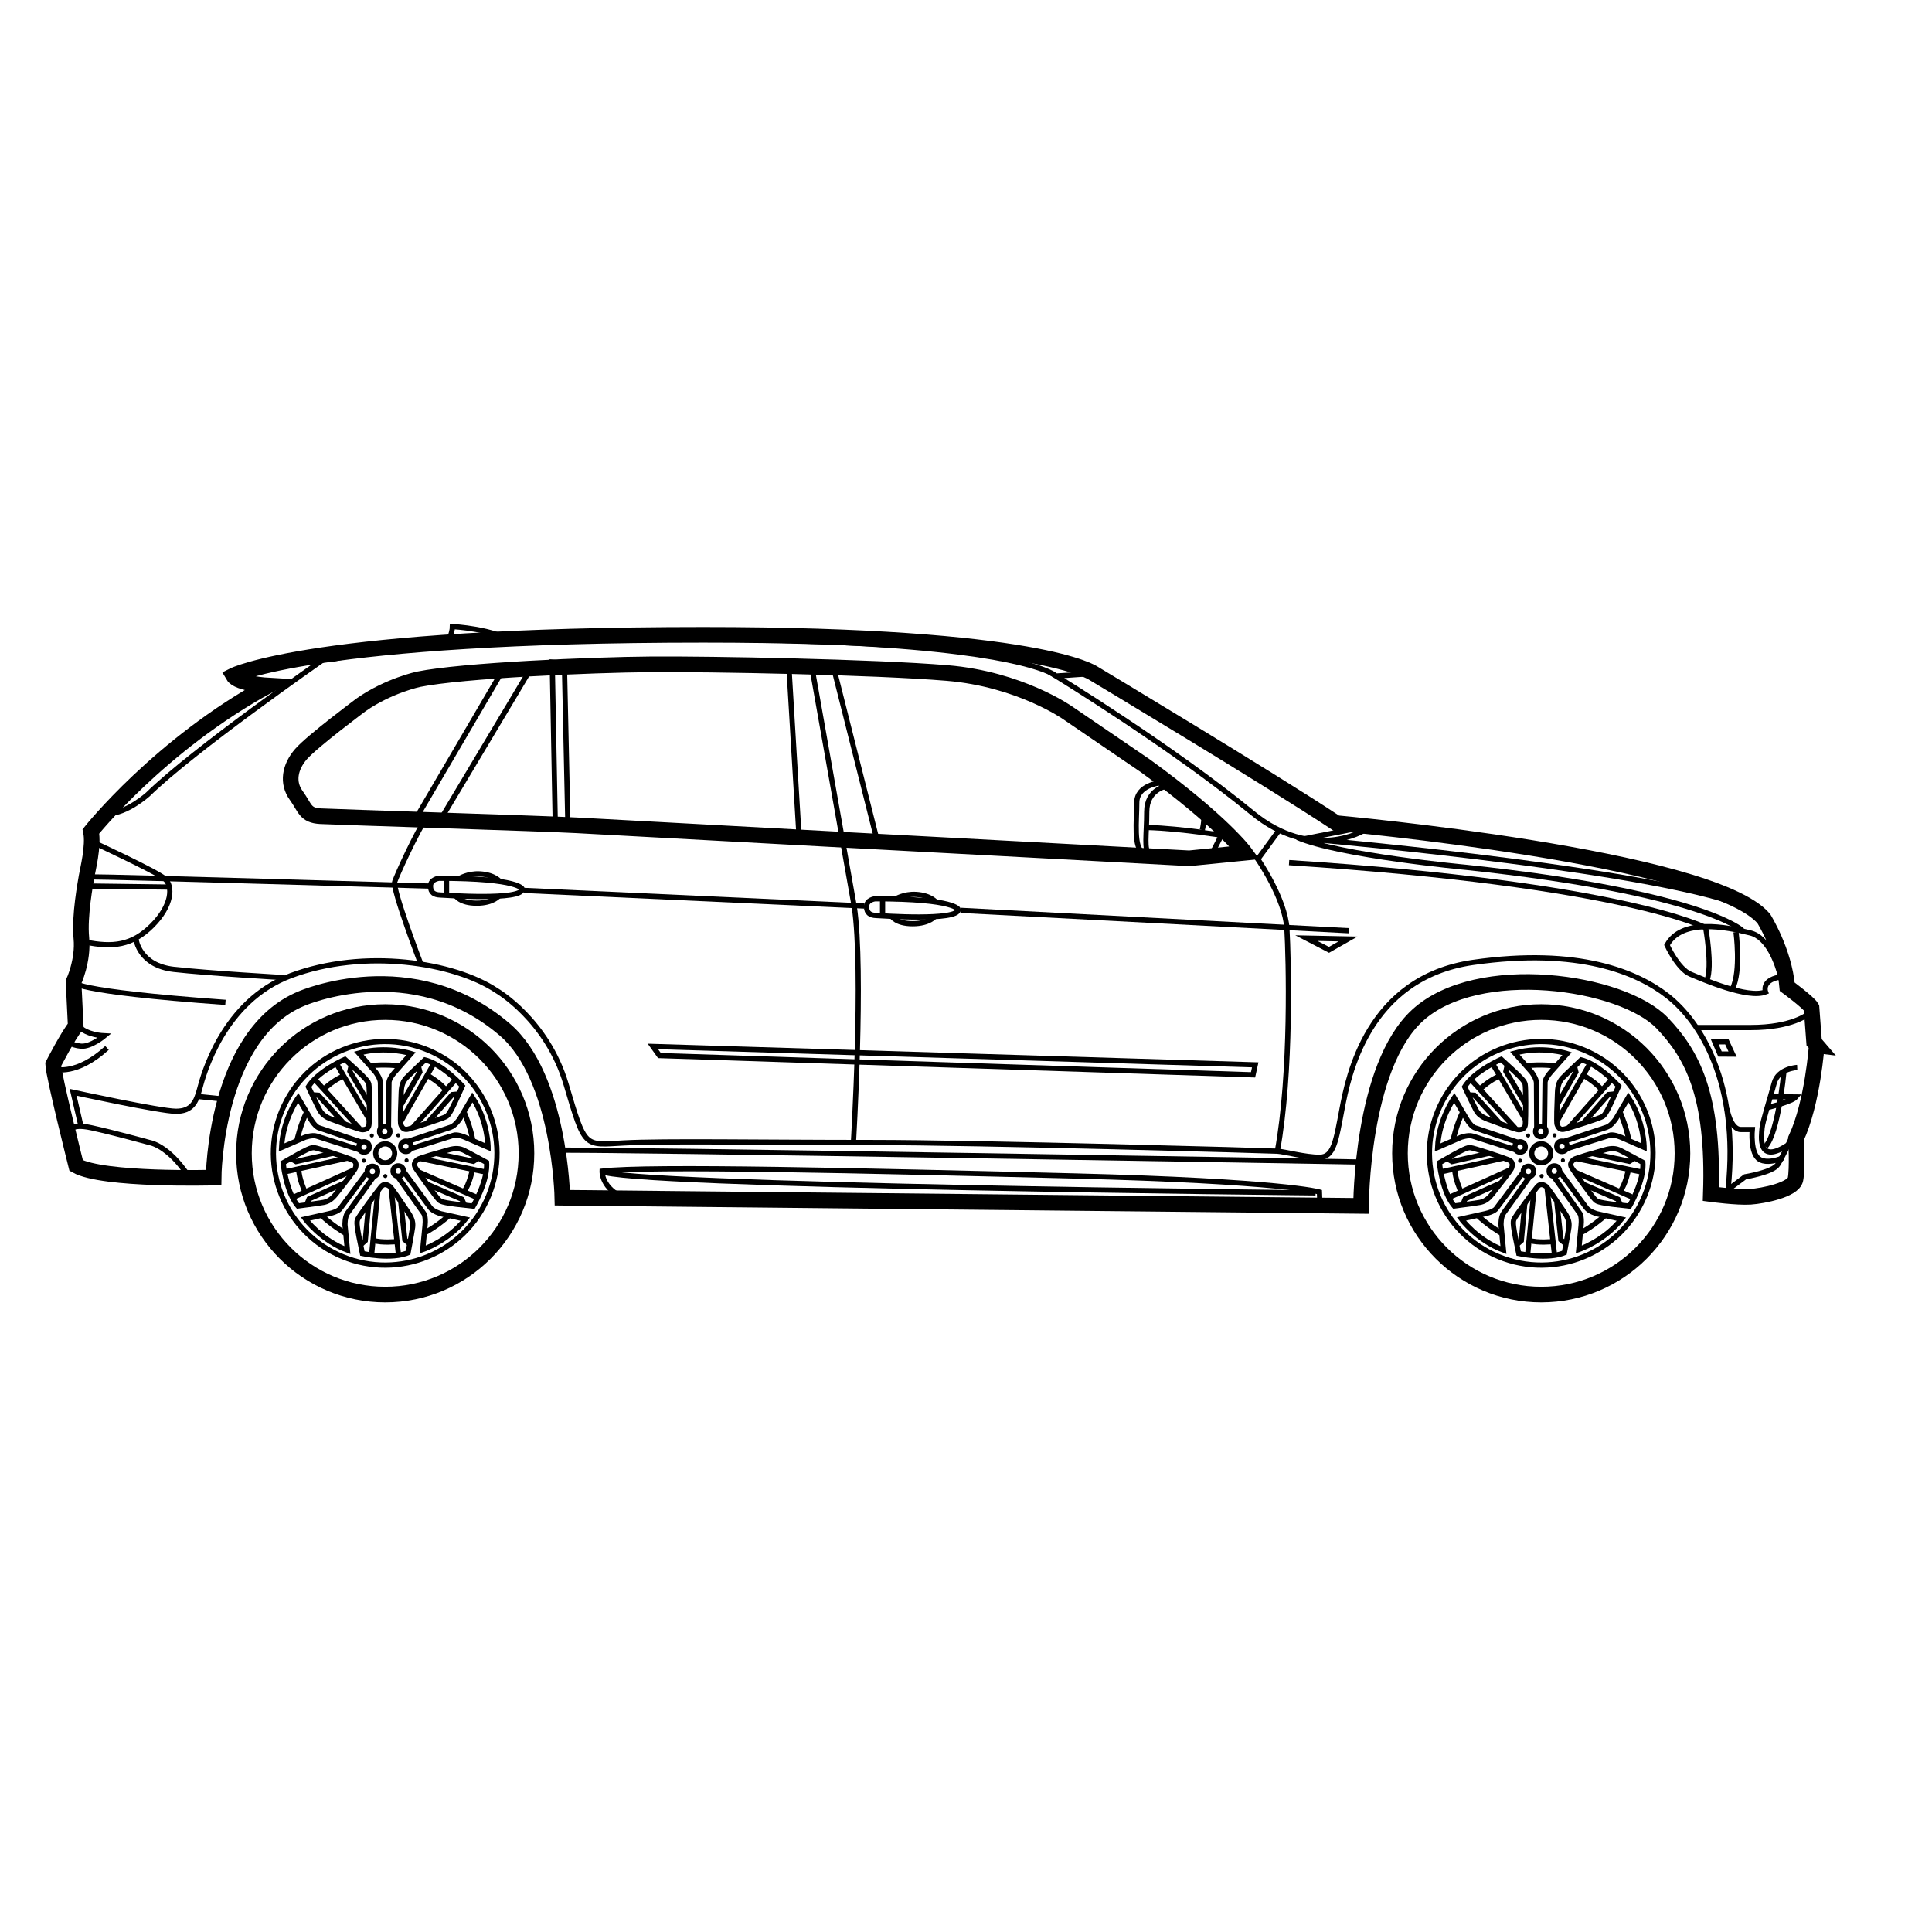 <?xml version="1.0" encoding="UTF-8"?>
<!-- Uploaded to: SVG Repo, www.svgrepo.com, Generator: SVG Repo Mixer Tools -->
<svg width="800px" height="800px" version="1.1" viewBox="144 144 512 512" xmlns="http://www.w3.org/2000/svg">
 <defs>
  <clipPath id="h">
   <path d="m148.09 253h503.81v270h-503.81z"/>
  </clipPath>
  <clipPath id="g">
   <path d="m148.09 423h65.906v53h-65.906z"/>
  </clipPath>
  <clipPath id="f">
   <path d="m148.09 378h474.91v101h-474.91z"/>
  </clipPath>
  <clipPath id="e">
   <path d="m148.09 347h60.906v67h-60.906z"/>
  </clipPath>
  <clipPath id="d">
   <path d="m148.09 359h60.906v40h-60.906z"/>
  </clipPath>
  <clipPath id="c">
   <path d="m148.09 384h75.906v46h-75.906z"/>
  </clipPath>
  <clipPath id="b">
   <path d="m148.09 396h43.906v45h-43.906z"/>
  </clipPath>
  <clipPath id="a">
   <path d="m148.09 402h43.906v46h-43.906z"/>
  </clipPath>
 </defs>
 <g clip-path="url(#h)">
  <path transform="matrix(.69 0 0 .69 148.09 306.48)" d="m691.83 166-1.002-1.166-1.002-13.335c-1.166-1.998-9.333-7.998-9.333-7.998-1.166-13.669-8.999-26.166-8.999-26.166-20.167-23.664-164.17-36.665-164.17-36.665-25.334-16.833-93.169-57.5-93.169-57.5 0.006 0-20.161-14.835-150-14.835-149.66 0-180.5 15.667-180.5 15.667 1.834 3.17 13.499 3.832 13.499 3.832-41.669 22.668-68.163 56-68.163 56 1.166 5.502-1.336 15.169-1.67 17.331-0.334 2.168-2.836 14.999-1.998 23.664 0.832 8.665-3 16.833-3 16.833l0.832 17.003c-2.83 3.339-8.665 14.671-8.665 14.671 0.17 4.336 8.835 38.833 8.835 38.833 10.335 5.835 52.791 4.63 52.791 4.63s0.374-55.128 33.875-68.797c0 0 42.501-18.503 78 11.999 21.208 18.225 22.068 64.535 22.068 64.535l306.76 3.136s0-53.334 21.666-73.167c23.24-21.27 78.668-13.165 94.03 2.971 11.218 11.778 19.974 27.162 18.638 65.662 0 0 10.165 1.37 15.169 1.036 4.998-0.334 16.499-2.666 17.331-6.668s0.238-15.735 0.238-15.735c6.43-13.771 7.93-35.771 7.93-35.771zm-241-71.831-130.84-7.001s-92.666-4.998-104.5-5.666-92.332-3.17-98.331-3.498c-6-0.334-5.835-3.17-9.333-7.998-3.498-4.834-2.502-10.833 1.834-15.831s23.166-19.001 23.166-19.001c10.499-7.335 22-9.769 22-9.769 16.833-3.402 66.335-5.564 89.332-5.734 23.002-0.17 85.67 1.002 113.67 3.334 28 2.332 46.355 15.333 46.355 15.333l29.641 20.201c29.664 21.502 38.397 33.496 38.397 33.496z" fill="none" stroke="#000000" stroke-miterlimit="10" stroke-width="6"/>
 </g>
 <path transform="matrix(.69 0 0 .69 148.09 306.48)" d="m516.83 210.83s-300.66-5.168-309.66-4.5" fill="none" stroke="#000000" stroke-miterlimit="10" stroke-width="2"/>
 <path transform="matrix(.69 0 0 .69 148.09 306.48)" d="m501 227-0.17-4.67s-14.331-4.166-94.335-6.164c-79.998-1.998-163.66-4.002-181.17-1.834 0 0-0.334 6.832 8.999 10.499" fill="none" stroke="#000000" stroke-miterlimit="10" stroke-width="2"/>
 <path transform="matrix(.69 0 0 .69 148.09 306.48)" d="m499.34 222.67s-268.66-2.666-274-8.332" fill="none" stroke="#000000" stroke-miterlimit="10" stroke-width="2"/>
 <path transform="matrix(.69 0 0 .69 148.09 306.48)" d="m244.83 166.43 2.502 3.498 228 7.403 0.838-3.837z" fill="none" stroke="#000000" stroke-miterlimit="10" stroke-width="2"/>
 <path transform="matrix(.69 0 0 .69 148.09 306.48)" d="m321.83 203.67s4.002-66.335 0.334-91.001l-16.437-92.83" fill="none" stroke="#000000" stroke-miterlimit="10" stroke-width="2"/>
 <path transform="matrix(.69 0 0 .69 148.09 306.48)" d="m297 19.5 3.996 66.833 30.168 1.834-17.167-68.169" fill="none" stroke="#000000" stroke-miterlimit="10" stroke-width="2"/>
 <path transform="matrix(.69 0 0 .69 148.09 306.48)" d="m439.67 65.165s-8.999 0.832-8.999 7.669c0 6.832-1.33 17.501 2.502 19.165" fill="none" stroke="#000000" stroke-miterlimit="10" stroke-width="2"/>
 <path transform="matrix(.69 0 0 .69 148.09 306.48)" d="m442 66.501s-7.5 1.166-7.5 9.831-1.166 14.835 1.002 16.001" fill="none" stroke="#000000" stroke-miterlimit="10" stroke-width="2"/>
 <path transform="matrix(.69 0 0 .69 148.09 306.48)" d="m459.5 92.497 3.668-7.166s-3.272-0.549-8.037-1.183c-5.728-0.758-13.624-1.636-20.631-1.817" fill="none" stroke="#000000" stroke-miterlimit="10" stroke-width="2"/>
 <path transform="matrix(.69 0 0 .69 148.09 306.48)" d="m455.83 83.334s1.5-6 0-8.665" fill="none" stroke="#000000" stroke-miterlimit="10" stroke-width="2"/>
 <path transform="matrix(.69 0 0 .69 148.09 306.48)" d="m414.16 23.168-14.501 1.002s44.663 27.304 75.335 52.502c23.331 19.165 43.169 6.668 43.169 6.668" fill="none" stroke="#000000" stroke-miterlimit="10" stroke-width="2"/>
 <path transform="matrix(.69 0 0 .69 148.09 306.48)" d="m399.33 23.898s-10.33-8.898-78-12.401c-67.665-3.498-169.83-0.668-200.17 6.333" fill="none" stroke="#000000" stroke-miterlimit="10" stroke-width="2"/>
 <path transform="matrix(.69 0 0 .69 148.09 306.48)" d="m118 18.001s-49.836 34.668-67.167 51.664c0 0-8.167 7.335-15.333 7.335" fill="none" stroke="#000000" stroke-miterlimit="10" stroke-width="2"/>
 <g clip-path="url(#g)">
  <path transform="matrix(.69 0 0 .69 148.09 306.48)" d="m21.168 199.17s-0.498-3.334 7.998-1.5c8.501 1.834 22.334 5.666 22.334 5.666s7.166 1.002 14.999 13.001" fill="none" stroke="#000000" stroke-miterlimit="10" stroke-width="2"/>
 </g>
 <g clip-path="url(#f)">
  <path transform="matrix(.69 0 0 .69 148.09 306.48)" d="m25 196.33-2.836-12.299s33.502 7.301 39.501 7.301 7.748-3.419 9.084-8.581c1.336-5.168 8.999-33.751 35.001-43.503 28.181-10.567 62.747-5.185 79.082 5.751 0 0 19.335 11.167 26.67 35.998 7.335 24.83 6.832 23.336 22.165 22.499 15.333-0.832 52.497-0.17 94.997-0.17 42.501 0 153.17 3.164 156 3.334 2.836 0.175 10.669 2.338 16.171 2.338 5.502 0 6.333-6.164 8.665-18.503 2.332-12.333 9.667-50.499 50.334-56.334 40.667-5.835 63.086 3.809 74.667 12.831 12.831 10.001 27.502 33.666 23.331 73.835" fill="none" stroke="#000000" stroke-miterlimit="10" stroke-width="2"/>
 </g>
 <path transform="matrix(.69 0 0 .69 148.09 306.48)" d="m688.5 154s-6 5.168-22 5.168h-20.501" fill="none" stroke="#000000" stroke-miterlimit="10" stroke-width="2"/>
 <path transform="matrix(.69 0 0 .69 148.09 306.48)" d="m652.67 164.67 1.998 4.664 4.834 0.034-2.202-4.732z" fill="none" stroke="#000000" stroke-miterlimit="10" stroke-width="2"/>
 <path transform="matrix(.69 0 0 .69 148.09 306.48)" d="m684.33 174.5s-7.33 0.334-8.83 6c-1.5 5.666-4.5 14.835-4.67 17.331-0.164 2.502-2.168 14.671 10.335 6.169" fill="none" stroke="#000000" stroke-miterlimit="10" stroke-width="2"/>
 <path transform="matrix(.69 0 0 .69 148.09 306.48)" d="m679.17 176.67s-2.168 23.002-7.001 28.17" fill="none" stroke="#000000" stroke-miterlimit="10" stroke-width="2"/>
 <path transform="matrix(.69 0 0 .69 148.09 306.48)" d="m673.17 189.83s9.164-2.168 10.663-4.002l-10.233-0.102" fill="none" stroke="#000000" stroke-miterlimit="10" stroke-width="2"/>
 <path transform="matrix(.69 0 0 .69 148.09 306.48)" d="m654.5 223.83 9.831-7.335s10.499-1.67 12.497-4.67c1.998-3 6.305-12.333 7.137-14.835" fill="none" stroke="#000000" stroke-miterlimit="10" stroke-width="2"/>
 <path transform="matrix(.69 0 0 .69 148.09 306.48)" d="m657.34 190.33s1.336 7.998 5.332 7.998h4.398s-0.9 9.498 2.932 11.529c0 0 2.671 1.97 9.005-0.696" fill="none" stroke="#000000" stroke-miterlimit="10" stroke-width="2"/>
 <path transform="matrix(.69 0 0 .69 148.09 306.48)" d="m678.67 142.67s-0.198-1.16-0.651-2.921c-1.313-5.083-4.749-15.18-11.682-16.912-9.333-2.332-26.336-5.666-32.002 4.67 0 0 4.166 9.164 8.999 11.167 4.834 1.998 22 9.503 28.832 6.832 0 0-1.67-4.336 5.168-5.666" fill="none" stroke="#000000" stroke-miterlimit="10" stroke-width="2"/>
 <path transform="matrix(.69 0 0 .69 148.09 306.48)" d="m649.67 141c2.168-5.332-0.498-20.167-0.498-20.167s-31.334-16.669-160-25" fill="none" stroke="#000000" stroke-miterlimit="10" stroke-width="2"/>
 <path transform="matrix(.69 0 0 .69 148.09 306.48)" d="m660.83 122.5s1.998 14.999-1.33 21.666" fill="none" stroke="#000000" stroke-miterlimit="10" stroke-width="2"/>
 <path transform="matrix(.69 0 0 .69 148.09 306.48)" d="m503.34 87.364s133.33 11.965 162.83 26.302" fill="none" stroke="#000000" stroke-miterlimit="10" stroke-width="2"/>
 <path transform="matrix(.69 0 0 .69 148.09 306.48)" d="m663.17 121.83s-15.169-14.501-105.84-24.168c0 0-48.665-4.5-64.999-11.501" fill="none" stroke="#000000" stroke-miterlimit="10" stroke-width="2"/>
 <path transform="matrix(.69 0 0 .69 148.09 306.48)" d="m485 83.832-7.833 10.669s10.499 15.169 11.167 26.664c0.668 11.501 1.834 55.332-3.668 85.5" fill="none" stroke="#000000" stroke-miterlimit="10" stroke-width="2"/>
 <path transform="matrix(.69 0 0 .69 148.09 306.48)" d="m495.83 124.83 8.671 4.5 7.33-4.171z" fill="none" stroke="#000000" stroke-miterlimit="10" stroke-width="2"/>
 <path transform="matrix(.69 0 0 .69 148.09 306.48)" d="m363 114.16 149.17 7.833" fill="none" stroke="#000000" stroke-miterlimit="10" stroke-width="2"/>
 <path transform="matrix(.69 0 0 .69 148.09 306.48)" d="m326 112.5-130.83-6" fill="none" stroke="#000000" stroke-miterlimit="10" stroke-width="2"/>
 <path transform="matrix(.69 0 0 .69 148.09 306.48)" d="m158.84 104.83s-126-3.668-128.67-3.498" fill="none" stroke="#000000" stroke-miterlimit="10" stroke-width="2"/>
 <g clip-path="url(#e)">
  <path transform="matrix(.69 0 0 .69 148.09 306.48)" d="m30.168 88.168s23.834 10.997 27.168 13.833c3.334 2.836 2.836 10.335-4.834 17.999s-15.169 8.501-25.668 6.333" fill="none" stroke="#000000" stroke-miterlimit="10" stroke-width="2"/>
 </g>
 <g clip-path="url(#d)">
  <path transform="matrix(.69 0 0 .69 148.09 306.48)" d="m28.504 104.83 31.164 0.402" fill="none" stroke="#000000" stroke-miterlimit="10" stroke-width="2"/>
 </g>
 <path transform="matrix(.69 0 0 .69 148.09 306.48)" d="m46.333 125.33s1.166 10.001 14.501 11.501c13.335 1.5 42.529 3.17 42.529 3.17" fill="none" stroke="#000000" stroke-miterlimit="10" stroke-width="2"/>
 <g clip-path="url(#c)">
  <path transform="matrix(.69 0 0 .69 148.09 306.48)" d="m22.334 141.67s-1.998 3.498 58.332 7.833" fill="none" stroke="#000000" stroke-miterlimit="10" stroke-width="2"/>
 </g>
 <g clip-path="url(#b)">
  <path transform="matrix(.69 0 0 .69 148.09 306.48)" d="m25 159.33s2.666 2.666 9.169 3c0 0-5.168 4.336-8.999 4.002-3.837-0.334-6.169-2.332-6.169-2.332" fill="none" stroke="#000000" stroke-miterlimit="10" stroke-width="2"/>
 </g>
 <g clip-path="url(#a)">
  <path transform="matrix(.69 0 0 .69 148.09 306.48)" d="m15.333 175.17s8.167 2.502 19.833-8.167" fill="none" stroke="#000000" stroke-miterlimit="10" stroke-width="2"/>
 </g>
 <path transform="matrix(.69 0 0 .69 148.09 306.48)" d="m155.84 135.13s-11.167-29.138-10.165-31.968c1.002-2.836 7.833-17.999 13.001-26.166" fill="none" stroke="#000000" stroke-miterlimit="10" stroke-width="2"/>
 <path transform="matrix(.69 0 0 .69 148.09 306.48)" d="m154.33 78.002 33.168-56.668 10.505-0.17-34.334 57.5 43.661 1.834-1.166-61.666 4.67 0.498 1.336 61.502" fill="none" stroke="#000000" stroke-miterlimit="10" stroke-width="2"/>
 <path transform="matrix(.69 0 0 .69 148.09 306.48)" d="m165.67 12.499s2.168-4.834 2.168-7.335c0 0 16.499 0.832 23.664 6.333" fill="none" stroke="#000000" stroke-miterlimit="10" stroke-width="2"/>
 <path transform="matrix(.69 0 0 .69 148.09 306.48)" d="m194.66 106s-0.753-4.166-31.917-4.166c0 0-3.334 0.334-3.334 3 0 2.666 1.664 3.334 3.583 3.419 1.919 0.079 31.588 2.247 31.668-2.253z" fill="none" stroke="#000000" stroke-miterlimit="10" stroke-width="2"/>
 <path transform="matrix(.69 0 0 .69 148.09 306.48)" d="m165.58 102.5v5.666" fill="none" stroke="#000000" stroke-miterlimit="10" stroke-width="2"/>
 <path transform="matrix(.69 0 0 .69 148.09 306.48)" d="m170.48 101.98s3.272-2.083 7.93-1.817c5.751 0.334 7.748 3.085 7.748 3.085" fill="none" stroke="#000000" stroke-miterlimit="10" stroke-width="2"/>
 <path transform="matrix(.69 0 0 .69 148.09 306.48)" d="m169.17 108.58s1.585 2.836 7.998 2.836c6.418 0 8.581-2.915 8.581-2.915" fill="none" stroke="#000000" stroke-miterlimit="10" stroke-width="2"/>
 <path transform="matrix(.69 0 0 .69 148.09 306.48)" d="m362.13 113.88s-0.753-4.166-31.917-4.166c0 0-3.334 0.334-3.334 3 0 2.666 1.664 3.334 3.583 3.419 1.913 0.079 31.583 2.247 31.668-2.253z" fill="none" stroke="#000000" stroke-miterlimit="10" stroke-width="2"/>
 <path transform="matrix(.69 0 0 .69 148.09 306.48)" d="m333.04 110.38v5.666" fill="none" stroke="#000000" stroke-miterlimit="10" stroke-width="2"/>
 <path transform="matrix(.69 0 0 .69 148.09 306.48)" d="m337.95 109.86s3.272-2.083 7.93-1.817c5.751 0.334 7.748 3.085 7.748 3.085" fill="none" stroke="#000000" stroke-miterlimit="10" stroke-width="2"/>
 <path transform="matrix(.69 0 0 .69 148.09 306.48)" d="m336.62 116.46s1.585 2.836 7.998 2.836c6.418 0 8.581-2.915 8.581-2.915" fill="none" stroke="#000000" stroke-miterlimit="10" stroke-width="2"/>
 <path transform="matrix(.69 0 0 .69 148.09 306.48)" d="m70.331 185.67 9.837 1.002" fill="none" stroke="#000000" stroke-miterlimit="10" stroke-width="2"/>
 <path transform="matrix(.69 0 0 .69 148.09 306.48)" d="m513.67 83-19.504 3.832" fill="none" stroke="#000000" stroke-miterlimit="10" stroke-width="2"/>
 <path transform="matrix(.69 0 0 .69 148.09 306.48)" d="m640.26 207.48c0 29.964-24.287 54.251-54.251 54.251-29.964 0-54.251-24.287-54.251-54.251s24.287-54.257 54.251-54.257c29.964 0 54.251 24.293 54.251 54.257" fill="none" stroke="#000000" stroke-miterlimit="10" stroke-width="6"/>
 <path transform="matrix(.69 0 0 .69 148.09 306.48)" d="m547.23 189.07c10.165-21.417 35.771-30.547 57.189-20.382 21.423 10.16 30.547 35.766 20.387 57.189-10.165 21.423-35.771 30.547-57.189 20.387-21.423-10.165-30.553-35.777-20.387-57.194z" fill="none" stroke="#000000" stroke-miterlimit="10" stroke-width="2"/>
 <path transform="matrix(.69 0 0 .69 148.09 306.48)" d="m582.72 205.91c0.866-1.823 3.039-2.598 4.862-1.732 1.817 0.86 2.598 3.039 1.726 4.862-0.86 1.823-3.039 2.598-4.862 1.732-1.817-0.86-2.592-3.039-1.726-4.862z" fill="none" stroke="#000000" stroke-miterlimit="10" stroke-width="2"/>
 <path transform="matrix(.69 0 0 .69 148.09 306.48)" d="m579.9 205.04c0 2.666-3.996 2.666-3.996 0 0-2.666 3.996-2.666 3.996 0" fill="none" stroke="#000000" stroke-miterlimit="10" stroke-width="2"/>
 <path transform="matrix(.69 0 0 .69 148.09 306.48)" d="m576.65 203.12-16.074-5.434s-1.33-0.226-3.249-3.475c-1.087-1.839-4.732-8.037-4.732-8.037s-5.937 8.252-6.385 19.057l8.88-3.86s2.887-1.064 4.63-0.492c1.743 0.566 16.278 5.185 16.278 5.185" fill="none" stroke="#000000" stroke-miterlimit="10" stroke-width="2"/>
 <path d="m526.2 452.52c5.867-3.387 6.832-3.742 7.445-3.684 0.871 0.105 7.699 2.324 9.82 3.148 0.508 0.195 0.797 0.387 0.496 1.332-0.344 0.711-2.953 4.031-4.215 5.633l-0.75 0.957c-1.152 1.473-1.992 1.883-2.973 2.07-0.879 0.168-4.195 0.609-6.34 0.887-2.328-3.016-3.219-8.285-3.484-10.344m-1.477-0.746s0.719 8.578 4.387 12.551c0 0 5.879-0.75 7.172-0.996 1.289-0.246 2.422-0.812 3.797-2.574 1.738-2.219 4.934-6.211 5.18-6.977s0.582-2.352-1.297-3.082c-1.879-0.734-9.125-3.133-10.18-3.234-1.055-0.102-1.906 0.168-9.059 4.312z"/>
 <path transform="matrix(.69 0 0 .69 148.09 306.48)" d="m548.12 214.46 23.472-5.162" fill="none" stroke="#000000" stroke-miterlimit="10" stroke-width="2"/>
 <path transform="matrix(.69 0 0 .69 148.09 306.48)" d="m550.88 224.3 22.9-10.346" fill="none" stroke="#000000" stroke-miterlimit="10" stroke-width="2"/>
 <path transform="matrix(.69 0 0 .69 148.09 306.48)" d="m555.89 227.23 0.906-2.247 13.426-6.005" fill="none" stroke="#000000" stroke-miterlimit="10" stroke-width="2"/>
 <path transform="matrix(.69 0 0 .69 148.09 306.48)" d="m549.82 209.5 1.958 1.143 14.195-3.187" fill="none" stroke="#000000" stroke-miterlimit="10" stroke-width="2"/>
 <path transform="matrix(.69 0 0 .69 148.09 306.48)" d="m555.1 222.08s-2.258-5.026-2.281-8.45" fill="none" stroke="#000000" stroke-miterlimit="10" stroke-width="2"/>
 <path transform="matrix(.69 0 0 .69 148.09 306.48)" d="m552.19 202.2s1.375-6.113 3.764-10.765" fill="none" stroke="#000000" stroke-miterlimit="10" stroke-width="2"/>
 <path d="m546.34 451.43c-0.094 0.281 0.062 0.586 0.348 0.676 0.281 0.09 0.586-0.062 0.676-0.348 0.094-0.285-0.062-0.59-0.348-0.68-0.281-0.09-0.582 0.066-0.676 0.352z"/>
 <path transform="matrix(.69 0 0 .69 148.09 306.48)" d="m583.11 214.44c0 2.666-4.002 2.666-4.002 0 0-2.666 4.002-2.666 4.002 0" fill="none" stroke="#000000" stroke-miterlimit="10" stroke-width="2"/>
 <path transform="matrix(.69 0 0 .69 148.09 306.48)" d="m578.9 215.04-10.131 13.607s-0.623 1.194-4.313 2.021c-2.083 0.464-9.107 2.021-9.107 2.021s6.011 8.201 16.154 11.965l-0.928-9.639s-0.113-3.073 0.962-4.556c1.075-1.483 9.962-13.878 9.962-13.878" fill="none" stroke="#000000" stroke-miterlimit="10" stroke-width="2"/>
 <path d="m547.05 475.6c-1.406-6.629-1.445-7.656-1.199-8.219 0.371-0.797 4.59-6.606 6.027-8.367 0.344-0.422 0.613-0.637 1.422-0.059 0.57 0.547 2.918 4.055 4.055 5.746l0.676 1.008c1.043 1.551 1.176 2.477 1.051 3.465-0.109 0.887-0.715 4.18-1.117 6.305-3.582 1.285-8.871 0.504-10.914 0.121m-1.16 1.172s8.383 1.969 13.293-0.293c0 0 1.105-5.824 1.27-7.125 0.164-1.301-0.027-2.555-1.277-4.41-1.574-2.336-4.383-6.609-5.035-7.082-0.652-0.473-2.055-1.281-3.332 0.281-1.277 1.559-5.801 7.711-6.223 8.684s-0.43 1.859 1.305 9.945z"/>
 <path transform="matrix(.69 0 0 .69 148.09 306.48)" d="m580.87 245.67 2.343-23.919" fill="none" stroke="#000000" stroke-miterlimit="10" stroke-width="2"/>
 <path transform="matrix(.69 0 0 .69 148.09 306.48)" d="m591.07 246.09-2.762-24.978" fill="none" stroke="#000000" stroke-miterlimit="10" stroke-width="2"/>
 <path transform="matrix(.69 0 0 .69 148.09 306.48)" d="m595.42 242.24-1.862-1.556-1.562-14.631" fill="none" stroke="#000000" stroke-miterlimit="10" stroke-width="2"/>
 <path transform="matrix(.69 0 0 .69 148.09 306.48)" d="m576.67 242.52 1.698-1.506 1.353-14.49" fill="none" stroke="#000000" stroke-miterlimit="10" stroke-width="2"/>
 <path transform="matrix(.69 0 0 .69 148.09 306.48)" d="m590.27 241.38s-5.479 0.594-8.745-0.441" fill="none" stroke="#000000" stroke-miterlimit="10" stroke-width="2"/>
 <path transform="matrix(.69 0 0 .69 148.09 306.48)" d="m570.47 238.02s-5.388-3.192-9.079-6.905" fill="none" stroke="#000000" stroke-miterlimit="10" stroke-width="2"/>
 <path d="m552.23 456.1c0.242 0.176 0.578 0.121 0.754-0.121 0.176-0.242 0.121-0.578-0.121-0.754-0.242-0.176-0.578-0.121-0.754 0.121-0.172 0.242-0.121 0.578 0.121 0.754z"/>
 <path transform="matrix(.69 0 0 .69 148.09 306.48)" d="m593.04 214.29c0 2.666-3.996 2.666-3.996 0 0-2.666 3.996-2.666 3.996 0" fill="none" stroke="#000000" stroke-miterlimit="10" stroke-width="2"/>
 <path transform="matrix(.69 0 0 .69 148.09 306.48)" d="m590.93 216.58 9.809 13.844s0.945 0.962 0.589 4.72c-0.204 2.128-0.894 9.288-0.894 9.288s9.656-3.187 16.369-11.665l-9.452-2.094s-2.96-0.838-4.036-2.321c-1.075-1.483-10.12-13.765-10.12-13.765" fill="none" stroke="#000000" stroke-miterlimit="10" stroke-width="2"/>
 <path d="m575.45 462.9c-6.738-0.707-7.727-0.992-8.188-1.398-0.641-0.598-4.863-6.406-6.094-8.32-0.293-0.457-0.418-0.781 0.383-1.371 0.695-0.375 4.758-1.523 6.719-2.078l1.168-0.332c1.797-0.512 2.719-0.352 3.621 0.07 0.809 0.379 3.754 1.973 5.652 3.008 0.109 3.809-2.269 8.598-3.262 10.422m0.754 1.465s4.461-7.363 3.828-12.734c0 0-5.199-2.852-6.387-3.406-1.188-0.559-2.434-0.766-4.586-0.148-2.711 0.773-7.641 2.125-8.293 2.598-0.652 0.473-1.852 1.559-0.762 3.254 1.09 1.695 5.539 7.898 6.336 8.602 0.797 0.703 1.641 0.988 9.863 1.836z"/>
 <path transform="matrix(.69 0 0 .69 148.09 306.48)" d="m620.68 224.17-22.029-9.616" fill="none" stroke="#000000" stroke-miterlimit="10" stroke-width="2"/>
 <path transform="matrix(.69 0 0 .69 148.09 306.48)" d="m624.22 214.6-24.61-5.094" fill="none" stroke="#000000" stroke-miterlimit="10" stroke-width="2"/>
 <path transform="matrix(.69 0 0 .69 148.09 306.48)" d="m621.9 209.27-2.055 1.285-14.399-3.028" fill="none" stroke="#000000" stroke-miterlimit="10" stroke-width="2"/>
 <path transform="matrix(.69 0 0 .69 148.09 306.48)" d="m616.38 227.19-0.911-2.077-13.358-5.762" fill="none" stroke="#000000" stroke-miterlimit="10" stroke-width="2"/>
 <path transform="matrix(.69 0 0 .69 148.09 306.48)" d="m619.5 213.9s-1.126 5.394-3.119 8.179" fill="none" stroke="#000000" stroke-miterlimit="10" stroke-width="2"/>
 <path transform="matrix(.69 0 0 .69 148.09 306.48)" d="m610.18 231.7s-4.704 4.138-9.373 6.498" fill="none" stroke="#000000" stroke-miterlimit="10" stroke-width="2"/>
 <path d="m558.5 451.95c0.242-0.176 0.297-0.512 0.121-0.754-0.176-0.242-0.512-0.297-0.754-0.121-0.242 0.176-0.293 0.512-0.121 0.754 0.176 0.242 0.512 0.297 0.754 0.121z"/>
 <path transform="matrix(.69 0 0 .69 148.09 306.48)" d="m595.97 204.8c0 2.666-4.002 2.666-4.002 0 0-2.666 4.002-2.666 4.002 0" fill="none" stroke="#000000" stroke-miterlimit="10" stroke-width="2"/>
 <path transform="matrix(.69 0 0 .69 148.09 306.48)" d="m596.11 205.61 16.199-5.054s1.206-0.6 4.675 0.9c1.958 0.849 8.552 3.724 8.552 3.724s-0.045-10.165-6.039-19.176l-4.913 8.343s-1.709 2.553-3.453 3.119c-1.743 0.566-16.216 5.377-16.216 5.377" fill="none" stroke="#000000" stroke-miterlimit="10" stroke-width="2"/>
 <path d="m572.14 431.97c-2.758 6.188-3.332 7.043-3.863 7.356-0.766 0.426-7.594 2.644-9.793 3.223-0.527 0.137-0.871 0.156-1.188-0.789-0.141-0.777 0.02-4.996 0.102-7.031l0.047-1.215c0.066-1.867 0.504-2.691 1.188-3.422 0.609-0.648 3.035-2.961 4.609-4.445 3.652 1.074 7.469 4.816 8.898 6.324m1.625-0.266s-5.625-6.516-10.926-7.578c0 0-4.316 4.062-5.215 5.019s-1.48 2.082-1.559 4.316c-0.102 2.816-0.34 7.922-0.09 8.688 0.25 0.766 0.91 2.242 2.863 1.73 1.949-0.512 9.227-2.828 10.137-3.367 0.91-0.531 1.441-1.246 4.789-8.809z"/>
 <path transform="matrix(.69 0 0 .69 148.09 306.48)" d="m612.53 179.67-15.956 17.971" fill="none" stroke="#000000" stroke-miterlimit="10" stroke-width="2"/>
 <path transform="matrix(.69 0 0 .69 148.09 306.48)" d="m604.51 173.34-12.446 21.831" fill="none" stroke="#000000" stroke-miterlimit="10" stroke-width="2"/>
 <path transform="matrix(.69 0 0 .69 148.09 306.48)" d="m598.74 173.9 0.589 2.349-7.33 12.758" fill="none" stroke="#000000" stroke-miterlimit="10" stroke-width="2"/>
 <path transform="matrix(.69 0 0 .69 148.09 306.48)" d="m614.07 184.69-2.258 0.226-9.611 10.924" fill="none" stroke="#000000" stroke-miterlimit="10" stroke-width="2"/>
 <path transform="matrix(.69 0 0 .69 148.09 306.48)" d="m602.4 177.62s4.783 2.739 6.815 5.496" fill="none" stroke="#000000" stroke-miterlimit="10" stroke-width="2"/>
 <path transform="matrix(.69 0 0 .69 148.09 306.48)" d="m616.44 191.98s2.479 5.751 3.288 10.924" fill="none" stroke="#000000" stroke-miterlimit="10" stroke-width="2"/>
 <path d="m556.48 444.7c-0.094-0.281-0.395-0.438-0.68-0.348-0.281 0.09-0.438 0.395-0.348 0.68 0.09 0.281 0.395 0.438 0.68 0.348 0.285-0.094 0.441-0.395 0.348-0.68z"/>
 <path transform="matrix(.69 0 0 .69 148.09 306.48)" d="m587.85 199.08c0 2.671-4.002 2.671-4.002 0 0-2.666 4.002-2.666 4.002 0" fill="none" stroke="#000000" stroke-miterlimit="10" stroke-width="2"/>
 <path transform="matrix(.69 0 0 .69 148.09 306.48)" d="m587.28 197.3 0.198-16.969s-0.198-1.336 2.304-4.166c1.415-1.602 6.186-6.984 6.186-6.984s-9.684-3.102-20.099-0.187l6.418 7.25s1.902 2.417 1.902 4.251c0 1.834 0.102 17.082 0.102 17.082" fill="none" stroke="#000000" stroke-miterlimit="10" stroke-width="2"/>
 <path d="m541.7 425.55c5.035 4.535 5.668 5.344 5.801 5.945 0.168 0.859 0.168 8.039 0.039 10.309-0.031 0.543-0.121 0.875-1.113 0.883-0.785-0.109-4.746-1.566-6.656-2.269l-1.141-0.418c-1.754-0.641-2.406-1.312-2.887-2.188-0.43-0.781-1.879-3.801-2.805-5.758 2.148-3.137 6.887-5.613 8.762-6.504m0.254-1.629s-7.938 3.336-10.582 8.051c0 0 2.531 5.363 3.164 6.512 0.633 1.148 1.523 2.051 3.625 2.816 2.644 0.965 7.43 2.773 8.234 2.773 0.805 0 2.414-0.172 2.531-2.188 0.117-2.012 0.16-9.648-0.07-10.684-0.234-1.035-0.75-1.762-6.902-7.281z"/>
 <path transform="matrix(.69 0 0 .69 148.09 306.48)" d="m567.69 173.67 12.163 20.733" fill="none" stroke="#000000" stroke-miterlimit="10" stroke-width="2"/>
 <path transform="matrix(.69 0 0 .69 148.09 306.48)" d="m559.19 179.33 16.918 18.582" fill="none" stroke="#000000" stroke-miterlimit="10" stroke-width="2"/>
 <path transform="matrix(.69 0 0 .69 148.09 306.48)" d="m557.93 185 2.417 0.17 9.865 10.912" fill="none" stroke="#000000" stroke-miterlimit="10" stroke-width="2"/>
 <path transform="matrix(.69 0 0 .69 148.09 306.48)" d="m572.93 173.75-0.481 2.219 7.415 12.509" fill="none" stroke="#000000" stroke-miterlimit="10" stroke-width="2"/>
 <path transform="matrix(.69 0 0 .69 148.09 306.48)" d="m562.6 182.67s4.081-3.702 7.335-4.783" fill="none" stroke="#000000" stroke-miterlimit="10" stroke-width="2"/>
 <path transform="matrix(.69 0 0 .69 148.09 306.48)" d="m580.6 173.75s6.237-0.583 11.399 0.249" fill="none" stroke="#000000" stroke-miterlimit="10" stroke-width="2"/>
 <path d="m548.97 444.38c-0.297 0-0.539 0.242-0.539 0.539s0.242 0.539 0.539 0.539 0.539-0.242 0.539-0.539c0-0.301-0.242-0.539-0.539-0.539z"/>
 <path transform="matrix(.69 0 0 .69 148.09 306.48)" d="m196.27 207.48c0 29.964-24.293 54.251-54.251 54.251-29.964 0-54.257-24.287-54.257-54.251s24.293-54.257 54.257-54.257c29.958 0 54.251 24.293 54.251 54.257" fill="none" stroke="#000000" stroke-miterlimit="10" stroke-width="6"/>
 <path transform="matrix(.69 0 0 .69 148.09 306.48)" d="m103.23 189.07c10.165-21.417 35.771-30.547 57.189-20.382 21.417 10.16 30.547 35.766 20.382 57.189-10.16 21.423-35.771 30.547-57.189 20.387-21.417-10.165-30.547-35.777-20.382-57.194z" fill="none" stroke="#000000" stroke-miterlimit="10" stroke-width="2"/>
 <path transform="matrix(.69 0 0 .69 148.09 306.48)" d="m138.72 205.91c0.866-1.823 3.039-2.598 4.862-1.732 1.817 0.86 2.592 3.039 1.726 4.862-0.86 1.823-3.039 2.598-4.862 1.732-1.811-0.86-2.592-3.039-1.726-4.862z" fill="none" stroke="#000000" stroke-miterlimit="10" stroke-width="2"/>
 <path transform="matrix(.69 0 0 .69 148.09 306.48)" d="m135.9 205.04c0 2.666-4.002 2.666-4.002 0 0-2.666 4.002-2.666 4.002 0" fill="none" stroke="#000000" stroke-miterlimit="10" stroke-width="2"/>
 <path transform="matrix(.69 0 0 .69 148.09 306.48)" d="m132.65 203.12-16.074-5.434s-1.33-0.226-3.249-3.475c-1.087-1.839-4.732-8.037-4.732-8.037s-5.937 8.252-6.385 19.057l8.88-3.86s2.887-1.064 4.63-0.492c1.743 0.566 16.278 5.185 16.278 5.185" fill="none" stroke="#000000" stroke-miterlimit="10" stroke-width="2"/>
 <path d="m219.77 452.52c5.867-3.387 6.832-3.742 7.445-3.684 0.871 0.105 7.699 2.324 9.82 3.148 0.508 0.195 0.797 0.387 0.496 1.332-0.344 0.711-2.953 4.031-4.215 5.633l-0.75 0.957c-1.152 1.473-1.992 1.883-2.973 2.07-0.875 0.168-4.195 0.609-6.34 0.887-2.324-3.016-3.215-8.285-3.484-10.344m-1.473-0.746s0.719 8.578 4.387 12.551c0 0 5.879-0.75 7.172-0.996 1.289-0.246 2.422-0.812 3.797-2.574 1.738-2.219 4.934-6.211 5.184-6.977 0.246-0.766 0.582-2.352-1.297-3.082-1.879-0.734-9.125-3.133-10.18-3.234-1.059-0.102-1.91 0.168-9.062 4.312z"/>
 <path transform="matrix(.69 0 0 .69 148.09 306.48)" d="m104.12 214.46 23.478-5.162" fill="none" stroke="#000000" stroke-miterlimit="10" stroke-width="2"/>
 <path transform="matrix(.69 0 0 .69 148.09 306.48)" d="m106.88 224.3 22.906-10.346" fill="none" stroke="#000000" stroke-miterlimit="10" stroke-width="2"/>
 <path transform="matrix(.69 0 0 .69 148.09 306.48)" d="m111.88 227.23 0.906-2.247 13.431-6.005" fill="none" stroke="#000000" stroke-miterlimit="10" stroke-width="2"/>
 <path transform="matrix(.69 0 0 .69 148.09 306.48)" d="m105.82 209.5 1.958 1.143 14.195-3.187" fill="none" stroke="#000000" stroke-miterlimit="10" stroke-width="2"/>
 <path transform="matrix(.69 0 0 .69 148.09 306.48)" d="m111.11 222.08s-2.258-5.026-2.281-8.45" fill="none" stroke="#000000" stroke-miterlimit="10" stroke-width="2"/>
 <path transform="matrix(.69 0 0 .69 148.09 306.48)" d="m108.19 202.2s1.375-6.113 3.764-10.765" fill="none" stroke="#000000" stroke-miterlimit="10" stroke-width="2"/>
 <path d="m239.91 451.43c-0.09 0.281 0.062 0.586 0.348 0.676 0.281 0.09 0.59-0.062 0.68-0.348 0.094-0.285-0.062-0.59-0.348-0.68-0.285-0.09-0.59 0.066-0.68 0.352z"/>
 <path transform="matrix(.69 0 0 .69 148.09 306.48)" d="m139.11 214.44c0 2.666-4.002 2.666-4.002 0 0-2.666 4.002-2.666 4.002 0" fill="none" stroke="#000000" stroke-miterlimit="10" stroke-width="2"/>
 <path transform="matrix(.69 0 0 .69 148.09 306.48)" d="m134.9 215.04-10.131 13.607s-0.623 1.194-4.313 2.021c-2.083 0.464-9.107 2.021-9.107 2.021s6.011 8.201 16.154 11.965l-0.928-9.639s-0.113-3.073 0.962-4.556c1.075-1.483 9.962-13.878 9.962-13.878" fill="none" stroke="#000000" stroke-miterlimit="10" stroke-width="2"/>
 <path d="m240.62 475.6c-1.406-6.629-1.445-7.656-1.199-8.219 0.371-0.797 4.59-6.606 6.027-8.367 0.344-0.422 0.613-0.637 1.422-0.059 0.57 0.547 2.918 4.055 4.055 5.746l0.676 1.008c1.043 1.551 1.176 2.477 1.051 3.465-0.113 0.887-0.715 4.18-1.117 6.305-3.582 1.285-8.871 0.504-10.914 0.121m-1.164 1.172s8.383 1.969 13.297-0.293c0 0 1.105-5.824 1.27-7.125 0.164-1.301-0.027-2.555-1.277-4.41-1.574-2.336-4.383-6.609-5.035-7.082-0.652-0.473-2.055-1.281-3.332 0.281-1.277 1.559-5.801 7.711-6.223 8.684s-0.43 1.859 1.301 9.945z"/>
 <path transform="matrix(.69 0 0 .69 148.09 306.48)" d="m136.87 245.67 2.343-23.919" fill="none" stroke="#000000" stroke-miterlimit="10" stroke-width="2"/>
 <path transform="matrix(.69 0 0 .69 148.09 306.48)" d="m147.08 246.09-2.762-24.978" fill="none" stroke="#000000" stroke-miterlimit="10" stroke-width="2"/>
 <path transform="matrix(.69 0 0 .69 148.09 306.48)" d="m151.42 242.24-1.857-1.556-1.568-14.631" fill="none" stroke="#000000" stroke-miterlimit="10" stroke-width="2"/>
 <path transform="matrix(.69 0 0 .69 148.09 306.48)" d="m132.67 242.52 1.692-1.506 1.358-14.49" fill="none" stroke="#000000" stroke-miterlimit="10" stroke-width="2"/>
 <path transform="matrix(.69 0 0 .69 148.09 306.48)" d="m146.27 241.38s-5.479 0.594-8.745-0.441" fill="none" stroke="#000000" stroke-miterlimit="10" stroke-width="2"/>
 <path transform="matrix(.69 0 0 .69 148.09 306.48)" d="m126.47 238.02s-5.388-3.192-9.079-6.905" fill="none" stroke="#000000" stroke-miterlimit="10" stroke-width="2"/>
 <path d="m245.8 456.1c0.242 0.176 0.578 0.121 0.754-0.121 0.176-0.242 0.121-0.578-0.121-0.754-0.242-0.176-0.578-0.121-0.754 0.121-0.176 0.242-0.121 0.578 0.121 0.754z"/>
 <path transform="matrix(.69 0 0 .69 148.09 306.48)" d="m149.04 214.29c0 2.666-4.002 2.666-4.002 0 0-2.666 4.002-2.666 4.002 0" fill="none" stroke="#000000" stroke-miterlimit="10" stroke-width="2"/>
 <path transform="matrix(.69 0 0 .69 148.09 306.48)" d="m146.93 216.58 9.809 13.844s0.945 0.962 0.589 4.72c-0.204 2.128-0.894 9.288-0.894 9.288s9.656-3.187 16.369-11.665l-9.452-2.094s-2.96-0.838-4.036-2.321c-1.075-1.483-10.12-13.765-10.12-13.765" fill="none" stroke="#000000" stroke-miterlimit="10" stroke-width="2"/>
 <path d="m269.02 462.9c-6.738-0.707-7.727-0.992-8.188-1.398-0.641-0.598-4.863-6.406-6.094-8.32-0.293-0.457-0.418-0.781 0.383-1.371 0.695-0.375 4.758-1.523 6.719-2.078l1.168-0.332c1.797-0.512 2.719-0.352 3.621 0.07 0.809 0.379 3.754 1.973 5.652 3.008 0.113 3.809-2.266 8.598-3.262 10.422m0.758 1.465s4.461-7.363 3.828-12.734c0 0-5.199-2.852-6.387-3.406-1.188-0.559-2.434-0.766-4.586-0.148-2.711 0.773-7.641 2.125-8.293 2.598-0.652 0.473-1.852 1.559-0.762 3.254 1.09 1.695 5.539 7.898 6.336 8.602 0.793 0.703 1.637 0.988 9.863 1.836z"/>
 <path transform="matrix(.69 0 0 .69 148.09 306.48)" d="m176.68 224.17-22.029-9.616" fill="none" stroke="#000000" stroke-miterlimit="10" stroke-width="2"/>
 <path transform="matrix(.69 0 0 .69 148.09 306.48)" d="m180.23 214.6-24.615-5.094" fill="none" stroke="#000000" stroke-miterlimit="10" stroke-width="2"/>
 <path transform="matrix(.69 0 0 .69 148.09 306.48)" d="m177.91 209.27-2.055 1.285-14.399-3.028" fill="none" stroke="#000000" stroke-miterlimit="10" stroke-width="2"/>
 <path transform="matrix(.69 0 0 .69 148.09 306.48)" d="m172.38 227.19-0.911-2.077-13.358-5.762" fill="none" stroke="#000000" stroke-miterlimit="10" stroke-width="2"/>
 <path transform="matrix(.69 0 0 .69 148.09 306.48)" d="m175.5 213.9s-1.126 5.394-3.119 8.179" fill="none" stroke="#000000" stroke-miterlimit="10" stroke-width="2"/>
 <path transform="matrix(.69 0 0 .69 148.09 306.48)" d="m166.18 231.7s-4.704 4.138-9.373 6.498" fill="none" stroke="#000000" stroke-miterlimit="10" stroke-width="2"/>
 <path d="m252.07 451.95c0.242-0.176 0.293-0.512 0.121-0.754-0.176-0.242-0.512-0.297-0.754-0.121-0.242 0.176-0.293 0.512-0.121 0.754 0.176 0.242 0.512 0.297 0.754 0.121z"/>
 <path transform="matrix(.69 0 0 .69 148.09 306.48)" d="m151.97 204.8c0 2.666-4.002 2.666-4.002 0 0-2.666 4.002-2.666 4.002 0" fill="none" stroke="#000000" stroke-miterlimit="10" stroke-width="2"/>
 <path transform="matrix(.69 0 0 .69 148.09 306.48)" d="m152.11 205.61 16.199-5.054s1.206-0.6 4.675 0.9c1.958 0.849 8.552 3.724 8.552 3.724s-0.045-10.165-6.039-19.176l-4.913 8.343s-1.709 2.553-3.453 3.119-16.216 5.377-16.216 5.377" fill="none" stroke="#000000" stroke-miterlimit="10" stroke-width="2"/>
 <path d="m265.71 431.97c-2.758 6.188-3.328 7.043-3.859 7.356-0.766 0.426-7.594 2.644-9.793 3.223-0.527 0.137-0.871 0.156-1.188-0.789-0.141-0.777 0.023-4.996 0.102-7.031l0.043-1.215c0.066-1.867 0.504-2.691 1.188-3.422 0.609-0.648 3.035-2.961 4.609-4.445 3.652 1.074 7.473 4.816 8.898 6.324m1.629-0.266s-5.625-6.516-10.926-7.578c0 0-4.316 4.062-5.215 5.019-0.898 0.957-1.48 2.082-1.559 4.316-0.102 2.816-0.34 7.922-0.09 8.688 0.25 0.766 0.91 2.242 2.863 1.73 1.949-0.512 9.227-2.828 10.137-3.367 0.91-0.531 1.441-1.246 4.789-8.809z"/>
 <path transform="matrix(.69 0 0 .69 148.09 306.48)" d="m168.53 179.67-15.956 17.971" fill="none" stroke="#000000" stroke-miterlimit="10" stroke-width="2"/>
 <path transform="matrix(.69 0 0 .69 148.09 306.48)" d="m160.51 173.34-12.446 21.831" fill="none" stroke="#000000" stroke-miterlimit="10" stroke-width="2"/>
 <path transform="matrix(.69 0 0 .69 148.09 306.48)" d="m154.74 173.9 0.589 2.349-7.335 12.758" fill="none" stroke="#000000" stroke-miterlimit="10" stroke-width="2"/>
 <path transform="matrix(.69 0 0 .69 148.09 306.48)" d="m170.07 184.69-2.258 0.226-9.611 10.924" fill="none" stroke="#000000" stroke-miterlimit="10" stroke-width="2"/>
 <path transform="matrix(.69 0 0 .69 148.09 306.48)" d="m158.4 177.62s4.783 2.739 6.815 5.496" fill="none" stroke="#000000" stroke-miterlimit="10" stroke-width="2"/>
 <path transform="matrix(.69 0 0 .69 148.09 306.48)" d="m172.44 191.98s2.479 5.751 3.288 10.924" fill="none" stroke="#000000" stroke-miterlimit="10" stroke-width="2"/>
 <path d="m250.06 444.7c-0.094-0.281-0.395-0.438-0.68-0.348-0.281 0.09-0.438 0.395-0.348 0.68 0.094 0.281 0.395 0.438 0.68 0.348 0.285-0.094 0.438-0.395 0.348-0.68z"/>
 <path transform="matrix(.69 0 0 .69 148.09 306.48)" d="m143.85 199.08c0 2.671-4.002 2.671-4.002 0 0-2.666 4.002-2.666 4.002 0" fill="none" stroke="#000000" stroke-miterlimit="10" stroke-width="2"/>
 <path transform="matrix(.69 0 0 .69 148.09 306.48)" d="m143.28 197.3 0.198-16.969s-0.198-1.336 2.304-4.166c1.415-1.602 6.186-6.984 6.186-6.984s-9.684-3.102-20.099-0.187l6.418 7.25s1.902 2.417 1.902 4.251c0 1.834 0.102 17.082 0.102 17.082" fill="none" stroke="#000000" stroke-miterlimit="10" stroke-width="2"/>
 <path d="m235.27 425.55c5.035 4.535 5.668 5.344 5.801 5.945 0.168 0.859 0.168 8.039 0.039 10.309-0.031 0.543-0.121 0.875-1.113 0.883-0.785-0.109-4.746-1.566-6.656-2.269l-1.141-0.418c-1.754-0.641-2.406-1.312-2.887-2.188-0.43-0.781-1.879-3.801-2.805-5.758 2.144-3.137 6.887-5.613 8.762-6.504m0.254-1.629s-7.938 3.336-10.582 8.051c0 0 2.531 5.363 3.164 6.512 0.633 1.148 1.523 2.051 3.625 2.816 2.644 0.965 7.43 2.773 8.234 2.773s2.414-0.172 2.531-2.188c0.117-2.012 0.16-9.648-0.07-10.684-0.234-1.035-0.75-1.762-6.902-7.281z"/>
 <path transform="matrix(.69 0 0 .69 148.09 306.48)" d="m123.68 173.67 12.169 20.733" fill="none" stroke="#000000" stroke-miterlimit="10" stroke-width="2"/>
 <path transform="matrix(.69 0 0 .69 148.09 306.48)" d="m115.19 179.33 16.918 18.582" fill="none" stroke="#000000" stroke-miterlimit="10" stroke-width="2"/>
 <path transform="matrix(.69 0 0 .69 148.09 306.48)" d="m113.94 185 2.417 0.17 9.865 10.912" fill="none" stroke="#000000" stroke-miterlimit="10" stroke-width="2"/>
 <path transform="matrix(.69 0 0 .69 148.09 306.48)" d="m128.93 173.75-0.481 2.219 7.415 12.509" fill="none" stroke="#000000" stroke-miterlimit="10" stroke-width="2"/>
 <path transform="matrix(.69 0 0 .69 148.09 306.48)" d="m118.6 182.67s4.081-3.702 7.335-4.783" fill="none" stroke="#000000" stroke-miterlimit="10" stroke-width="2"/>
 <path transform="matrix(.69 0 0 .69 148.09 306.48)" d="m136.6 173.75s6.232-0.583 11.399 0.249" fill="none" stroke="#000000" stroke-miterlimit="10" stroke-width="2"/>
 <path d="m242.54 444.38c-0.301 0-0.539 0.242-0.539 0.539s0.242 0.539 0.539 0.539 0.539-0.242 0.539-0.539c0-0.301-0.242-0.539-0.539-0.539z"/>
</svg>